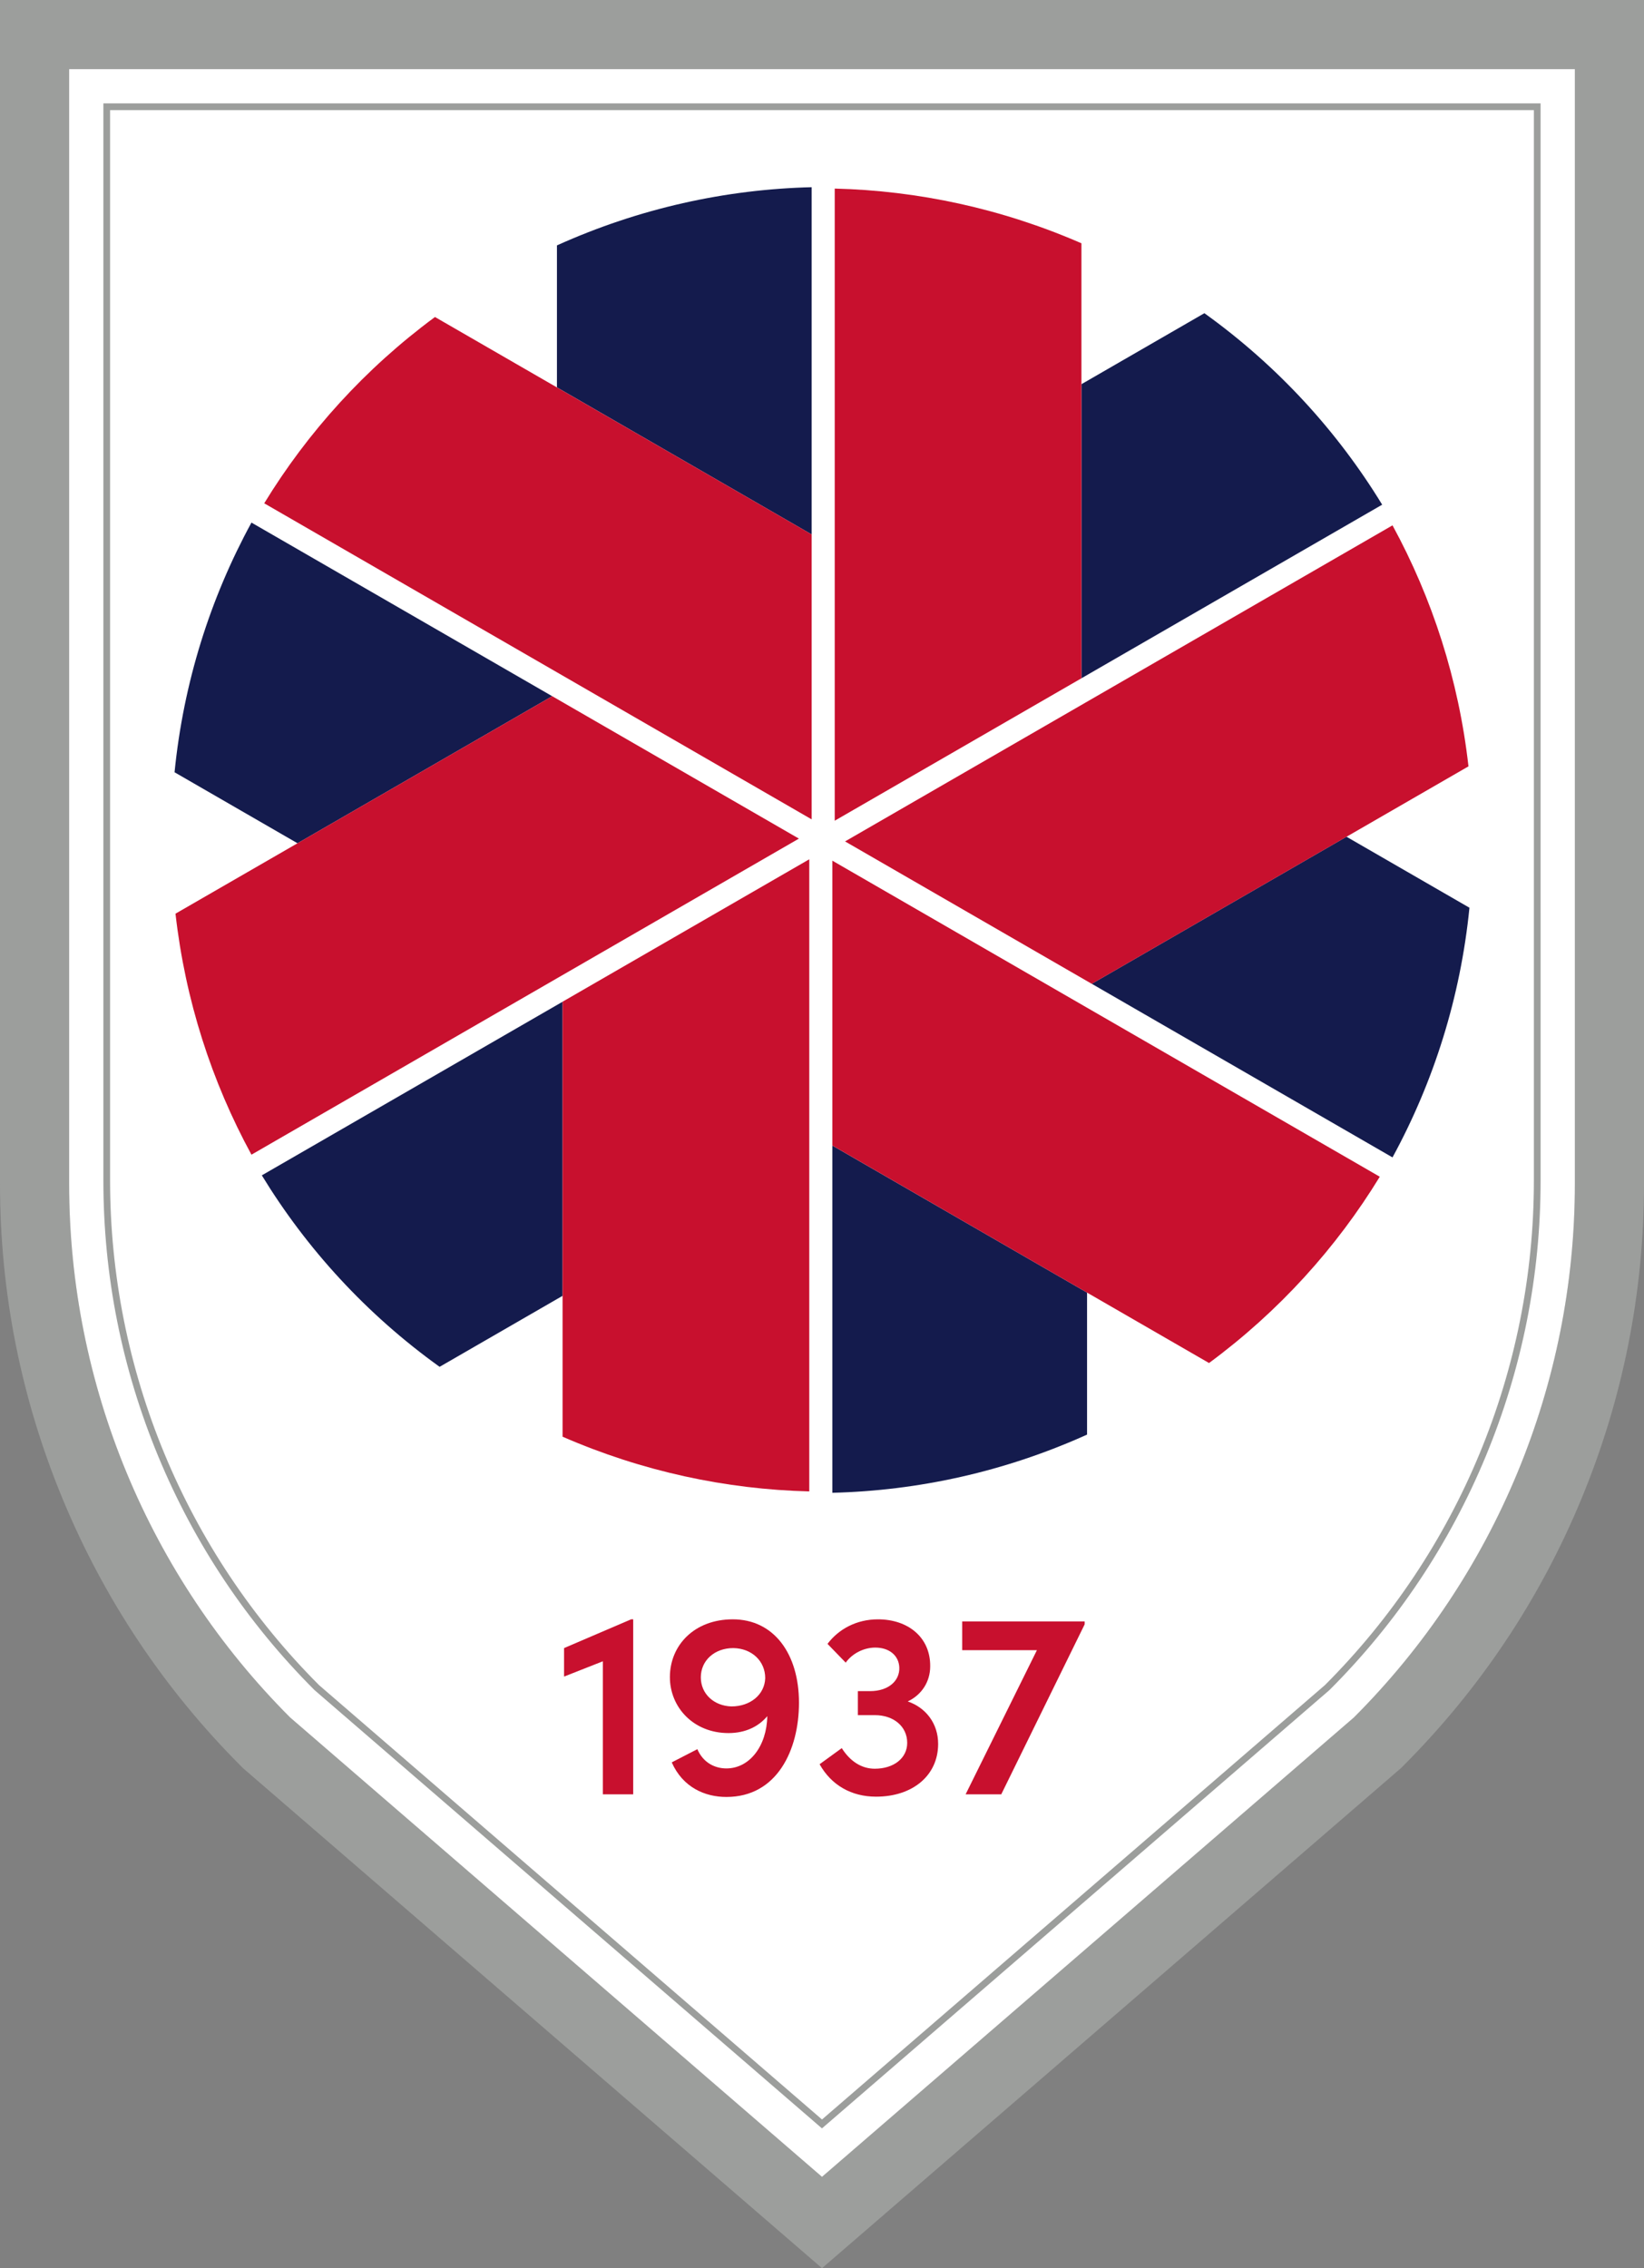<svg xmlns="http://www.w3.org/2000/svg" xmlns:xlink="http://www.w3.org/1999/xlink" version="1.1" id="Layer_1" x="0px" y="0px" viewBox="0 0 453.4 625.56" style="enable-background:new 0 0 453.4 625.56;" xml:space="preserve">
<rect x="0" y="0" width="453.4" height="625.56" fill="#808080" stroke="none"/>
<style type="text/css">
	.st0{fill:#9C9E9C;}
	.st1{fill:#FFFFFF;}
	.st2{fill:#141B4D;}
	.st3{fill:#C8102E;}
</style>
<path class="st0" d="M434.33,19.07v307.47c0,55.19-21.92,108.12-60.95,147.14L226.7,600.37L80.03,473.69  C41,434.66,19.07,381.71,19.07,326.51V19.07H434.33 M453.4,0h-19.07H19.07H0v19.07v307.44c0,29.99,5.82,59.25,17.3,86.95  c11.48,27.71,28.05,52.51,49.25,73.72l0.49,0.49l0.53,0.46L214.24,614.8l12.46,10.76l12.46-10.76L385.85,488.1l0.53-0.46l0.49-0.49  c21.2-21.2,37.77-45.99,49.24-73.69s17.29-56.95,17.29-86.93V19.07V0L453.4,0z"/>
<path class="st1" d="M434.33,19.07v307.47c0,55.19-21.92,108.12-60.95,147.14L226.7,600.37L80.03,473.69  C41,434.66,19.07,381.71,19.07,326.51V19.07H434.33"/>
<path class="st0" d="M423.03,30.37v295.25c0,52.18-20.73,102.23-57.63,139.13l-138.7,119.8L88.01,464.77  c-36.91-36.91-57.65-86.97-57.65-139.18V30.37H423.03 M424.89,28.51h-1.86H30.37h-1.86v1.86v295.23c0,26.22,5.09,51.8,15.12,76.03  c10.04,24.23,24.53,45.91,43.07,64.46l0.05,0.05l0.05,0.04l138.68,119.78l1.21,1.05l1.21-1.05l138.7-119.8l0.05-0.04l0.05-0.05  c18.54-18.54,33.02-40.22,43.06-64.44c10.03-24.22,15.12-49.79,15.12-76.01V30.37V28.51L424.89,28.51z"/>
<g>
	<g>
		<g>
			<path class="st2" d="M223.85,147.4V51.63c-23.72,0.58-47.59,5.82-70.25,16.05v39.16L223.85,147.4z"/>
			<path class="st3" d="M153.6,106.85l-33.64-19.42c-19.31,14.26-35.12,31.79-47.09,51.38l80.73,46.61l70.25,40.56V147.4     L153.6,106.85z"/>
		</g>
		<g>
			<path class="st2" d="M152.29,192.01l-82.94-47.88C58,164.95,50.6,188.24,48.14,212.99l33.91,19.58L152.29,192.01z"/>
			<path class="st3" d="M82.05,232.57L48.4,251.99c2.69,23.85,9.97,46.31,20.95,66.47l80.73-46.61l70.25-40.56l-68.04-39.28     L82.05,232.57z"/>
		</g>
		<g>
			<path class="st2" d="M155.15,276.28l-82.94,47.88c12.36,20.25,28.83,38.3,49.03,52.81l33.91-19.58L155.15,276.28z"/>
			<path class="st3" d="M155.15,357.39l0,38.85c22,9.59,45.09,14.52,68.04,15.09l0-93.22l0-81.12l-68.04,39.28L155.15,357.39z"/>
		</g>
		<g>
			<path class="st2" d="M229.55,315.94v95.77c23.72-0.58,47.59-5.82,70.25-16.05V356.5L229.55,315.94z"/>
			<path class="st3" d="M299.8,356.5l33.64,19.42c19.31-14.26,35.12-31.79,47.09-51.38l-80.73-46.61l-70.25-40.56v78.56L299.8,356.5     z"/>
		</g>
		<g>
			<path class="st2" d="M301.1,271.33l82.94,47.88c11.35-20.83,18.75-44.12,21.22-68.86l-33.91-19.58L301.1,271.33z"/>
			<path class="st3" d="M371.35,230.78l33.64-19.42c-2.69-23.85-9.97-46.31-20.95-66.47l-80.73,46.61l-70.25,40.56l68.04,39.28     L371.35,230.78z"/>
		</g>
		<g>
			<path class="st2" d="M298.25,187.07l82.94-47.88c-12.36-20.25-28.83-38.3-49.03-52.81l-33.91,19.58V187.07z"/>
			<path class="st3" d="M298.25,105.95l0-38.85c-22-9.59-45.09-14.52-68.04-15.09l0,93.22l0,81.12l68.04-39.28V105.95z"/>
		</g>
	</g>
</g>
<g>
	<path class="st3" d="M174.63,446.6v48.27h-8.37v-36.69l-10.7,4.22v-7.86l18.49-7.93H174.63z"/>
	<path class="st3" d="M220.35,469.61c0,13.03-6.04,25.99-20.02,25.99c-5.9,0-12.01-2.62-15.07-9.54l7.06-3.64   c1.6,3.71,4.8,5.31,8.01,5.31c6.41,0,11.14-6.19,11.28-14.41c-2.33,2.77-5.9,4.66-10.7,4.66c-9.68,0-16.16-7.13-16.16-15.43   c0-8.81,6.77-15.94,17.33-15.94C213.44,446.6,220.35,456.14,220.35,469.61z M211.04,462.84c0-4.73-3.71-8.23-8.81-8.3   c-5.17,0-8.95,3.42-8.95,8.08c0,4.51,3.57,7.86,8.44,8.01C206.96,470.63,210.89,467.35,211.04,462.84z"/>
	<path class="st3" d="M258.73,480.96c0,8.74-7.06,14.56-17.11,14.56c-6.84,0-12.37-3.2-15.58-8.95l6.11-4.44   c2.26,3.57,5.39,5.68,9.1,5.68c5.24,0,8.95-2.91,8.95-7.13c0-4.51-3.71-7.65-8.95-7.65h-4.66v-6.62h3.35   c5.09,0,8.23-2.84,8.08-6.55c-0.15-3.28-2.77-5.46-6.63-5.46c-3.13,0-6.33,1.6-8.15,4.15l-5.02-5.17   c3.06-4.08,8.01-6.77,13.91-6.77c8.37,0,14.49,5.02,14.41,12.96c0,4.22-2.33,7.86-6.19,9.68   C255.38,470.99,258.73,475.36,258.73,480.96z"/>
	<path class="st3" d="M299.14,447.19v0.8l-23,46.88h-9.83l19.66-39.75h-20.6v-7.93H299.14z"/>
</g>
</svg>